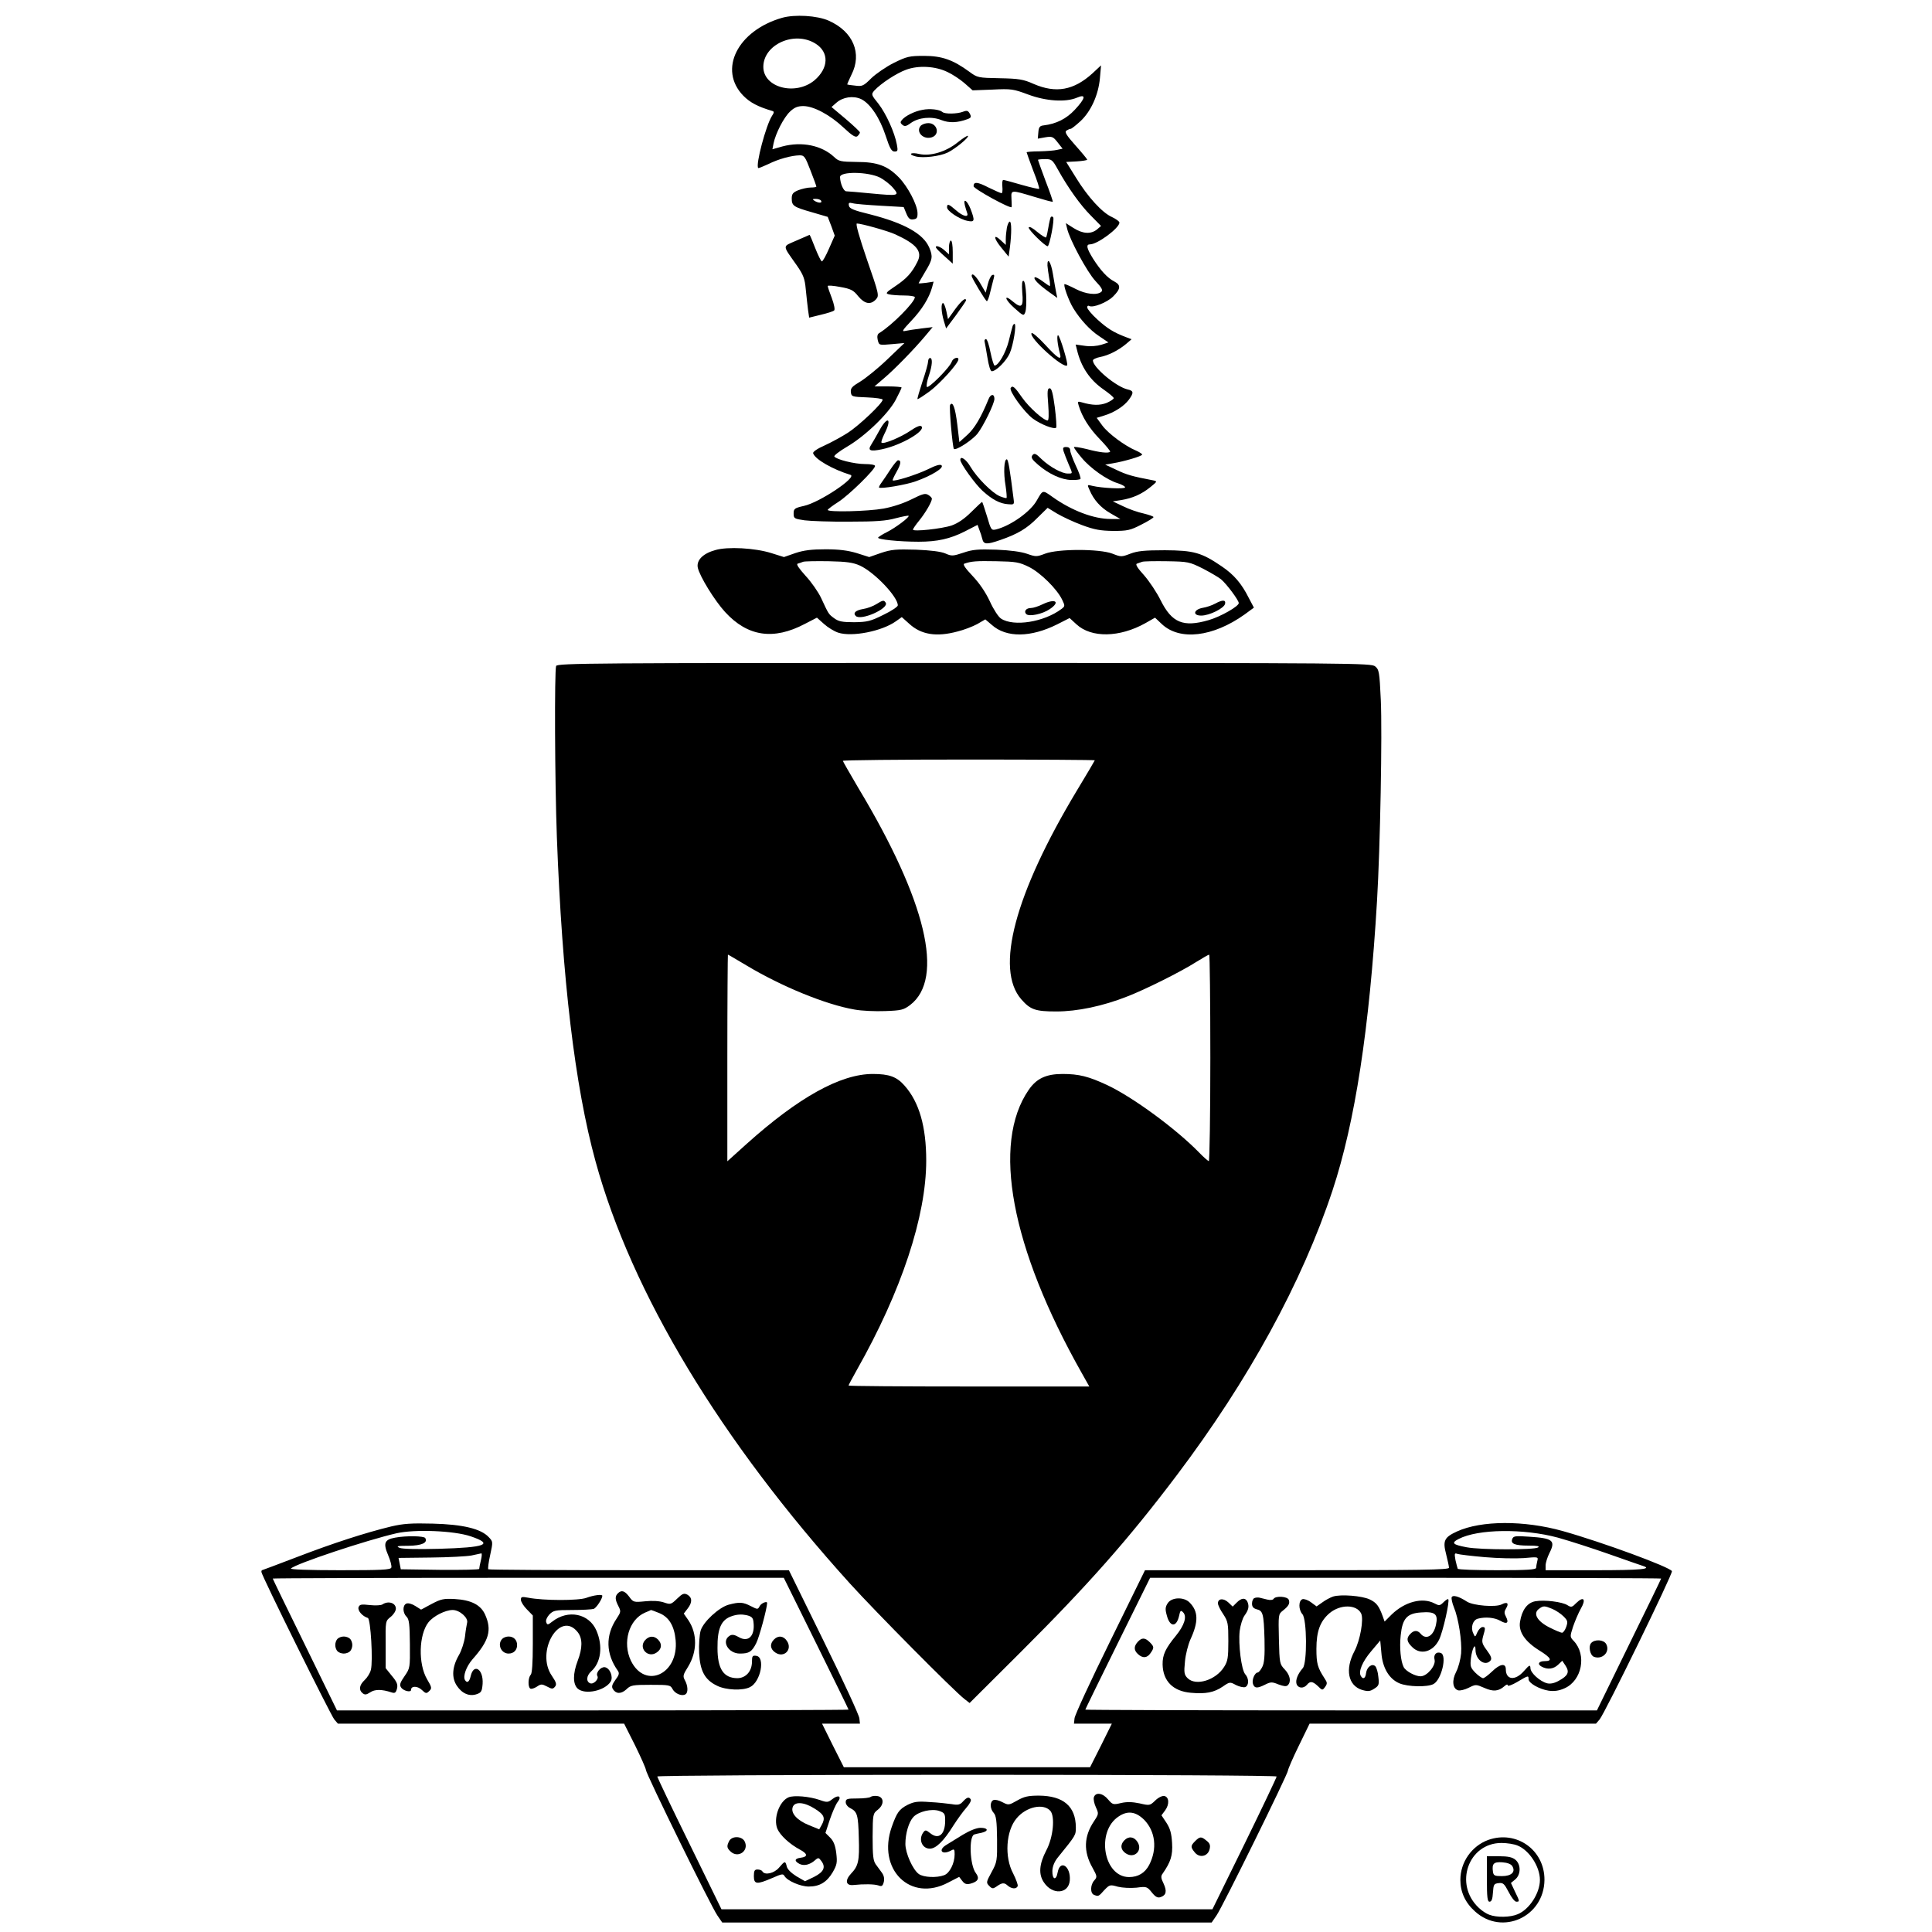 <?xml version="1.0" standalone="no"?>
<!DOCTYPE svg PUBLIC "-//W3C//DTD SVG 20010904//EN"
 "http://www.w3.org/TR/2001/REC-SVG-20010904/DTD/svg10.dtd">
<svg version="1.0" xmlns="http://www.w3.org/2000/svg"
 width="1020pt" height="1020pt" viewBox="0 0 1020 1020"
 preserveAspectRatio="xMidYMid meet">
<g transform="translate(0,1020) scale(0.1,-0.1)"
fill="#000000" stroke="none">
<path d="M4129 10106 c-236 -68 -338 -274 -205 -411 36 -37 79 -59 154 -81 10
-3 9 -9 -3 -27 -31 -49 -87 -258 -72 -274 2 -2 26 8 54 21 52 26 120 45 165
46 24 0 29 -7 57 -80 17 -43 31 -82 31 -85 0 -3 -14 -5 -30 -5 -17 0 -46 -7
-65 -14 -29 -12 -35 -20 -35 -44 0 -39 10 -45 108 -73 l82 -24 19 -49 18 -50
-30 -68 c-16 -37 -33 -68 -38 -68 -4 0 -20 32 -35 70 -15 39 -28 70 -30 70 -1
0 -32 -14 -69 -30 -76 -34 -77 -19 3 -133 33 -48 41 -68 46 -124 4 -38 9 -87
12 -109 l6 -41 61 15 c34 8 66 18 71 23 5 5 0 31 -12 64 -12 31 -22 60 -22 65
0 4 30 2 66 -5 56 -10 70 -17 95 -49 34 -41 66 -47 94 -16 17 19 16 26 -48
210 -41 120 -61 190 -53 190 23 0 163 -39 202 -57 114 -52 146 -91 117 -146
-29 -58 -57 -88 -115 -127 -51 -34 -55 -39 -35 -44 12 -3 48 -6 80 -6 31 0 57
-4 57 -9 0 -26 -121 -149 -189 -190 -9 -6 -11 -18 -7 -36 7 -28 7 -28 74 -22
l67 6 -91 -87 c-50 -48 -115 -100 -143 -117 -42 -25 -51 -34 -49 -55 3 -24 6
-25 86 -28 45 -2 82 -7 82 -12 0 -19 -125 -137 -184 -175 -33 -21 -88 -51
-123 -67 -37 -16 -63 -34 -60 -41 10 -32 103 -85 197 -114 38 -11 -163 -146
-246 -164 -49 -11 -54 -15 -54 -40 0 -26 3 -28 58 -36 31 -4 138 -8 237 -7
139 0 194 4 244 18 35 9 65 15 68 13 6 -7 -67 -62 -114 -86 -23 -11 -44 -25
-47 -29 -6 -10 112 -22 214 -22 98 0 166 15 243 54 l68 35 9 -25 c6 -14 13
-36 16 -49 7 -30 23 -31 95 -6 90 31 140 60 196 117 l54 53 49 -30 c27 -16 86
-44 132 -61 67 -25 99 -30 165 -31 74 0 90 3 148 33 36 18 65 36 65 40 0 4
-24 12 -52 19 -29 6 -78 23 -108 38 l-55 26 45 7 c60 10 107 31 153 68 37 30
38 31 15 36 -111 21 -141 30 -193 55 l-60 28 40 7 c61 10 155 38 155 46 0 4
-14 13 -32 21 -58 24 -147 90 -178 132 l-30 41 39 12 c54 16 106 50 131 84 27
37 25 47 -7 54 -62 15 -183 117 -183 153 0 6 17 14 37 18 43 8 96 34 138 69
l29 25 -29 11 c-66 25 -99 46 -151 93 -30 27 -54 56 -54 64 0 8 4 11 10 8 19
-12 95 18 127 50 40 40 42 60 6 79 -36 18 -73 59 -112 120 -34 55 -39 76 -16
76 39 0 155 86 155 115 0 6 -18 19 -39 29 -51 22 -128 106 -191 209 l-51 82
56 3 c30 2 55 6 55 9 0 3 -28 37 -62 75 -49 55 -59 72 -47 79 8 5 17 9 22 9 4
0 27 18 51 40 55 51 95 138 103 227 l6 68 -45 -42 c-99 -90 -193 -107 -311
-56 -54 24 -77 28 -179 30 -114 2 -118 3 -160 34 -86 63 -145 84 -239 84 -78
0 -91 -3 -160 -37 -40 -20 -94 -57 -119 -81 -41 -41 -48 -44 -85 -39 -22 2
-41 5 -42 6 -1 1 9 24 22 51 58 113 9 229 -120 286 -61 27 -179 34 -246 15z
m176 -136 c73 -45 71 -129 -5 -194 -100 -83 -270 -39 -270 71 0 118 164 192
275 123z m697 -150 c26 -12 67 -39 90 -59 l43 -38 105 4 c99 5 110 3 188 -26
94 -35 197 -42 257 -17 51 22 47 -2 -11 -64 -44 -47 -97 -74 -164 -82 -20 -2
-26 -9 -28 -36 l-3 -34 39 7 c36 6 42 4 66 -27 l26 -33 -28 -6 c-15 -4 -57 -7
-94 -8 -38 0 -68 -3 -68 -5 0 -2 16 -46 35 -97 20 -50 34 -94 31 -96 -2 -2
-43 7 -92 21 -48 14 -92 26 -97 26 -5 0 -7 -16 -5 -35 2 -19 0 -35 -4 -35 -5
0 -36 14 -69 30 -58 30 -79 32 -79 7 0 -14 199 -123 201 -110 1 4 0 25 -1 46
-2 45 -3 45 120 8 52 -16 96 -28 98 -26 2 1 -15 51 -38 110 -22 59 -40 109
-40 111 0 2 17 4 38 4 34 0 39 -4 66 -53 55 -99 120 -190 175 -245 l54 -55
-22 -19 c-32 -25 -74 -23 -123 8 l-41 26 7 -29 c13 -58 106 -230 149 -276 35
-37 41 -50 31 -58 -23 -19 -82 -12 -134 15 -27 14 -54 26 -59 26 -10 0 21 -88
46 -128 37 -60 88 -115 135 -146 l50 -34 -37 -12 c-23 -7 -57 -10 -86 -6 l-50
7 7 -28 c21 -90 68 -159 140 -209 30 -21 54 -41 54 -46 0 -5 -17 -16 -37 -25
-36 -14 -75 -14 -132 3 -21 6 -23 5 -16 -17 18 -60 55 -119 111 -177 33 -34
58 -65 55 -67 -9 -9 -56 -4 -123 14 -38 9 -68 14 -68 10 0 -4 18 -29 40 -55
46 -56 134 -118 191 -135 21 -7 39 -16 39 -22 0 -10 -124 -4 -173 8 -27 7 -28
7 -15 -21 22 -53 59 -94 111 -124 l52 -30 -51 0 c-89 0 -206 44 -308 117 -52
37 -50 37 -81 -17 -32 -60 -139 -136 -216 -155 -25 -6 -27 -3 -48 69 -13 42
-24 76 -26 76 -2 0 -28 -24 -57 -53 -36 -36 -70 -59 -103 -71 -53 -18 -205
-34 -205 -22 0 4 15 26 34 49 33 41 66 98 66 114 0 5 -9 14 -19 20 -16 10 -30
6 -88 -23 -42 -21 -99 -40 -148 -49 -84 -15 -295 -20 -295 -7 1 4 26 23 56 42
55 35 194 171 194 190 0 6 -24 10 -53 10 -55 0 -152 24 -162 40 -3 5 27 28 66
51 96 56 218 173 258 248 17 32 31 62 31 65 0 3 -32 6 -71 6 l-72 0 49 42 c58
49 159 153 217 222 l41 49 -59 -7 c-33 -4 -71 -10 -85 -13 -21 -5 -16 3 31 53
56 59 94 120 110 177 l8 30 -39 -6 c-22 -3 -40 -4 -40 -2 0 1 16 29 35 61 39
64 41 80 21 127 -31 73 -132 129 -311 175 -87 21 -111 31 -113 46 -3 15 0 18
20 13 13 -4 78 -9 146 -13 l123 -7 14 -34 c11 -27 20 -34 37 -31 19 2 23 9 22
35 -2 44 -51 137 -97 185 -61 63 -115 83 -224 83 -85 1 -95 3 -120 27 -66 61
-170 82 -272 55 l-53 -15 6 31 c11 53 54 137 87 168 23 22 41 29 70 29 54 0
141 -46 213 -114 46 -43 63 -53 73 -45 7 7 13 15 13 20 0 4 -34 36 -75 71
l-75 63 25 22 c35 31 89 39 131 20 48 -23 99 -99 130 -194 22 -67 31 -83 47
-83 17 0 18 5 12 37 -12 65 -57 163 -97 215 -39 48 -39 50 -22 70 35 38 118
92 168 110 65 24 154 19 218 -12z m-355 -558 c22 -12 53 -36 68 -54 36 -42 30
-43 -119 -29 -62 6 -119 11 -128 11 -14 0 -32 40 -33 75 -1 31 149 29 212 -3z
m-312 -122 c8 -13 -15 -13 -35 0 -12 8 -11 10 7 10 12 0 25 -4 28 -10z"/>
<path d="M4870 9620 c-41 -7 -91 -32 -108 -53 -10 -11 -9 -17 2 -26 12 -10 21
-8 44 9 41 30 110 37 162 16 41 -16 84 -15 138 5 19 7 21 12 12 29 -9 16 -15
18 -36 10 -31 -12 -97 -13 -109 -1 -15 13 -66 19 -105 11z"/>
<path d="M4860 9535 c-26 -32 15 -74 59 -60 45 14 30 75 -18 75 -16 0 -34 -7
-41 -15z"/>
<path d="M5057 9449 c-63 -51 -145 -75 -204 -62 -45 11 -62 -2 -18 -13 40 -10
126 1 167 20 40 19 116 81 108 89 -3 2 -27 -13 -53 -34z"/>
<path d="M5094 9116 c3 -13 9 -31 12 -40 10 -26 -22 -19 -59 14 -39 34 -47 36
-47 15 0 -19 66 -63 108 -71 38 -8 40 0 16 63 -18 45 -40 60 -30 19z"/>
<path d="M5547 9053 c-2 -4 -8 -28 -12 -53 -4 -25 -9 -48 -12 -53 -2 -4 -23 9
-46 28 -26 22 -43 31 -46 24 -3 -11 85 -98 100 -99 10 0 38 145 29 153 -4 5
-10 5 -13 0z"/>
<path d="M5316 8999 c-3 -17 -6 -45 -6 -62 l0 -30 -25 23 c-41 39 -41 14 1
-37 l39 -48 7 50 c9 74 9 135 -1 135 -5 0 -11 -14 -15 -31z"/>
<path d="M5010 8893 l0 -36 -23 21 c-23 21 -52 30 -45 14 2 -5 22 -25 46 -46
l42 -38 0 61 c0 34 -4 61 -10 61 -5 0 -10 -17 -10 -37z"/>
<path d="M5530 8798 c1 -13 5 -42 9 -65 5 -24 6 -43 3 -43 -3 0 -20 12 -39 26
-19 14 -37 23 -40 20 -9 -8 19 -37 73 -76 l46 -33 -6 29 c-3 16 -11 59 -17 97
-10 63 -30 93 -29 45z"/>
<path d="M5130 8743 c0 -11 74 -133 80 -133 4 0 12 21 18 48 6 26 15 58 18 71
5 18 4 23 -7 19 -7 -2 -18 -24 -24 -49 l-11 -44 -28 48 c-24 41 -46 60 -46 40z"/>
<path d="M5397 8657 c7 -77 -3 -87 -47 -51 -52 45 -48 15 5 -32 48 -43 50 -43
58 -22 11 32 4 161 -9 165 -8 3 -10 -15 -7 -60z"/>
<path d="M5043 8568 l-38 -53 -9 43 c-5 23 -13 42 -17 42 -12 0 -10 -47 4 -94
l12 -40 53 71 c28 39 52 73 52 77 0 18 -23 0 -57 -46z"/>
<path d="M5346 8478 c-2 -7 -12 -44 -21 -81 -16 -61 -54 -127 -74 -127 -4 0
-14 32 -22 71 -7 38 -18 70 -24 69 -5 -1 -9 -7 -7 -13 2 -6 8 -44 15 -84 7
-44 16 -73 23 -73 23 0 77 54 95 95 19 43 37 155 25 155 -4 0 -8 -6 -10 -12z"/>
<path d="M5446 8441 c-15 -24 169 -190 188 -170 7 7 -39 159 -48 159 -8 0 -3
-49 10 -97 11 -40 -12 -25 -79 48 -36 39 -68 66 -71 60z"/>
<path d="M4900 8292 c0 -10 -13 -58 -30 -107 -16 -49 -28 -90 -26 -92 2 -2 31
17 64 41 54 40 152 148 152 169 0 16 -29 6 -35 -12 -9 -30 -127 -148 -132
-133 -3 7 2 33 11 59 18 53 21 93 6 93 -5 0 -10 -8 -10 -18z"/>
<path d="M5336 8152 c-10 -16 72 -129 117 -162 42 -31 112 -58 123 -48 3 3 0
51 -7 107 -10 75 -17 101 -27 101 -12 0 -14 -14 -8 -85 4 -53 3 -85 -3 -85
-21 0 -98 69 -134 120 -40 58 -51 67 -61 52z"/>
<path d="M5219 8093 c-39 -96 -74 -155 -112 -189 l-42 -38 -11 93 c-11 89 -24
125 -38 103 -6 -10 13 -224 20 -232 11 -10 97 46 125 81 31 40 89 158 89 183
0 28 -20 27 -31 -1z"/>
<path d="M4643 7928 c-16 -29 -35 -63 -43 -75 -21 -32 -6 -38 56 -25 101 21
232 97 209 121 -7 7 -26 -1 -60 -24 -50 -34 -142 -72 -151 -62 -3 3 4 23 15
46 42 82 18 99 -26 19z"/>
<path d="M5615 7818 c4 -13 16 -43 26 -67 23 -54 24 -51 -4 -51 -31 0 -95 35
-138 76 -30 30 -38 33 -48 21 -9 -12 -4 -22 30 -51 57 -49 123 -79 175 -80 23
-1 45 2 48 5 4 3 -7 35 -24 70 -16 35 -30 72 -30 82 0 11 -8 17 -21 17 -16 0
-19 -4 -14 -22z"/>
<path d="M5070 7772 c0 -19 79 -129 118 -164 51 -46 91 -67 134 -70 30 -3 33
-1 30 22 -21 168 -29 215 -37 215 -14 0 -18 -71 -6 -140 5 -33 7 -62 5 -64 -2
-2 -18 2 -35 9 -41 17 -121 98 -155 155 -23 40 -54 61 -54 37z"/>
<path d="M4702 7723 c-17 -27 -39 -58 -48 -71 -9 -12 -15 -24 -13 -26 9 -8
141 14 194 33 81 29 150 70 136 84 -7 7 -29 1 -73 -21 -58 -28 -178 -66 -185
-58 -2 2 8 23 21 46 23 41 25 60 7 60 -4 0 -22 -21 -39 -47z"/>
<path d="M3777 7296 c-66 -18 -101 -54 -93 -93 10 -46 89 -174 144 -234 119
-130 256 -150 421 -63 l64 33 37 -33 c21 -19 54 -39 75 -46 72 -24 231 7 305
60 l31 22 39 -35 c63 -58 144 -71 255 -41 33 8 80 26 104 39 l43 25 34 -29
c77 -69 206 -67 346 3 l65 33 36 -33 c79 -73 228 -70 364 6 l51 29 36 -34 c95
-89 270 -68 437 51 l49 36 -27 51 c-38 76 -78 123 -143 167 -107 73 -147 84
-300 85 -108 0 -145 -4 -182 -18 -47 -18 -49 -18 -95 0 -68 26 -287 26 -355 0
-45 -17 -49 -17 -95 -1 -31 11 -89 19 -163 22 -96 3 -125 1 -174 -16 -55 -18
-61 -19 -95 -4 -23 10 -78 17 -156 20 -103 3 -129 1 -183 -17 l-63 -22 -66 21
c-47 14 -93 20 -164 20 -74 0 -115 -5 -160 -20 l-60 -21 -67 21 c-86 27 -230
35 -295 16z m763 -82 c78 -36 200 -165 200 -210 0 -7 -34 -30 -76 -50 -68 -34
-85 -38 -154 -39 -64 0 -83 4 -106 21 -30 22 -29 21 -69 107 -15 32 -52 85
-82 117 -36 40 -50 61 -42 64 8 2 21 7 29 10 8 3 69 4 135 3 97 -2 129 -7 165
-23z m892 -7 c61 -30 149 -117 176 -174 15 -31 15 -34 -4 -48 -91 -69 -252
-95 -319 -51 -14 9 -40 49 -59 91 -23 49 -55 96 -92 135 -38 40 -52 61 -43 64
37 13 63 15 169 13 104 -2 121 -5 172 -30z m919 -9 c40 -21 83 -46 95 -56 30
-25 94 -111 94 -126 0 -17 -96 -72 -159 -90 -134 -39 -194 -14 -253 104 -20
41 -60 101 -88 133 -34 37 -47 58 -38 61 7 3 20 7 28 10 8 3 67 4 131 3 111
-2 118 -3 190 -39z"/>
<path d="M4626 7010 c-16 -10 -47 -22 -68 -25 -41 -7 -56 -21 -40 -37 27 -27
177 40 158 70 -9 15 -15 14 -50 -8z"/>
<path d="M5505 7010 c-22 -11 -50 -20 -62 -20 -26 0 -39 -18 -25 -32 15 -15
86 0 124 26 58 39 30 58 -37 26z"/>
<path d="M6415 7013 c-16 -9 -46 -19 -65 -22 -49 -9 -55 -41 -8 -41 43 0 122
39 126 63 4 21 -14 21 -53 0z"/>
<path d="M2936 6684 c-9 -25 -7 -611 4 -904 28 -749 95 -1314 204 -1711 191
-697 660 -1474 1344 -2230 135 -149 549 -567 604 -609 l27 -21 269 268 c357
356 571 598 826 936 378 501 660 1016 821 1502 119 360 195 854 235 1529 17
284 28 886 20 1060 -7 149 -9 161 -30 178 -21 17 -106 18 -2170 18 -1949 0
-2148 -1 -2154 -16z m2844 -498 c0 -1 -43 -75 -96 -162 -326 -543 -432 -940
-292 -1100 48 -55 75 -64 185 -64 110 0 245 28 374 79 96 37 284 131 364 182
34 21 65 39 69 39 3 0 6 -245 6 -545 0 -300 -4 -545 -8 -545 -4 0 -28 21 -52
46 -121 124 -348 291 -484 355 -98 46 -150 59 -236 59 -87 0 -138 -24 -179
-84 -196 -284 -94 -832 279 -1493 l41 -73 -636 0 c-349 0 -635 2 -635 5 0 3
20 40 44 83 235 415 366 811 366 1105 0 179 -37 308 -114 395 -41 47 -81 62
-168 62 -170 0 -392 -123 -667 -370 l-101 -91 0 545 c0 300 2 546 3 546 2 0
46 -26 98 -57 185 -111 419 -207 571 -233 37 -7 110 -10 161 -8 85 3 97 6 132
32 183 140 85 550 -274 1147 -44 75 -81 139 -81 142 0 4 299 7 665 7 366 0
665 -2 665 -4z"/>
<path d="M2065 2141 c-136 -33 -306 -88 -496 -161 -100 -38 -184 -70 -186 -70
-1 0 -3 -4 -3 -9 0 -17 366 -756 385 -779 l19 -22 756 0 755 0 58 -115 c31
-63 57 -122 57 -129 0 -20 344 -721 377 -768 l26 -38 1292 0 1292 0 26 38 c31
44 377 747 377 765 0 6 25 65 57 130 l57 117 756 0 756 0 19 22 c28 33 387
769 382 783 -9 21 -364 152 -577 212 -204 57 -429 56 -557 -2 -68 -31 -77 -49
-58 -121 8 -32 15 -64 15 -71 0 -11 -154 -13 -803 -13 l-802 0 -185 -377
c-102 -207 -186 -389 -187 -405 l-3 -28 100 0 100 0 -57 -115 -58 -115 -650 0
-650 0 -58 115 -57 115 100 0 100 0 -3 28 c-1 16 -85 198 -187 405 l-185 377
-791 0 c-435 0 -793 2 -796 5 -3 3 1 37 10 76 15 69 15 70 -8 94 -41 44 -137
67 -295 71 -113 3 -156 0 -220 -15z m420 -52 c124 -42 81 -59 -170 -66 -112
-3 -189 -1 -205 5 -21 9 -12 11 46 11 71 1 104 16 89 41 -7 11 -99 13 -159 2
-56 -10 -64 -29 -37 -92 12 -28 20 -58 17 -66 -4 -12 -53 -14 -273 -14 -167 0
-263 4 -257 9 24 25 400 150 557 186 97 22 303 14 392 -16z m5740 -7 c61 -17
182 -56 270 -87 88 -31 168 -59 178 -62 54 -17 -11 -23 -248 -23 l-265 0 0 25
c0 14 9 43 20 65 34 67 19 79 -107 87 -72 5 -83 4 -89 -12 -10 -25 13 -35 86
-35 46 0 61 -3 50 -10 -20 -13 -302 -13 -376 1 -75 14 -84 23 -43 44 102 53
342 56 524 7z m-5686 -119 c-5 -21 -9 -41 -9 -46 0 -4 -93 -6 -207 -5 l-207 3
-6 30 -6 30 170 2 c94 1 191 6 216 11 25 5 48 10 51 11 4 1 3 -16 -2 -36z
m5300 16 c69 -6 161 -8 205 -5 78 7 78 7 72 -16 -3 -13 -6 -29 -6 -35 0 -10
-48 -13 -204 -13 -113 0 -207 3 -210 8 -2 4 -7 25 -12 46 -6 35 -5 38 11 32 9
-3 74 -11 144 -17z m-3530 -455 c94 -190 171 -348 171 -350 0 -2 -608 -4
-1350 -4 l-1351 0 -169 346 c-94 191 -170 348 -170 350 0 2 607 4 1349 4
l1349 0 171 -346z m4461 342 c0 -2 -76 -159 -170 -350 l-169 -346 -1351 0
c-742 0 -1350 2 -1350 4 0 2 77 160 171 350 l171 346 1349 0 c742 0 1349 -2
1349 -4z m-2030 -1045 c0 -5 -76 -165 -169 -355 l-170 -346 -1296 0 -1296 0
-169 346 c-94 191 -170 351 -170 355 0 5 717 9 1635 9 959 0 1635 -4 1635 -9z"/>
<path d="M3262 1788 c-16 -16 -15 -33 3 -68 14 -27 13 -31 -10 -66 -59 -88
-57 -185 7 -275 9 -13 6 -23 -13 -48 -18 -25 -21 -36 -13 -49 17 -26 43 -26
71 -1 22 22 33 24 128 24 98 0 105 -1 116 -23 13 -24 50 -39 68 -27 15 9 13
45 -3 74 -12 22 -10 29 17 72 48 79 49 173 2 244 l-25 36 20 26 c26 33 25 59
-1 74 -18 9 -26 6 -54 -21 -32 -31 -35 -32 -70 -20 -24 8 -61 10 -99 6 -60 -6
-63 -5 -84 24 -24 32 -41 37 -60 18z m218 -104 c52 -21 80 -68 87 -143 17
-180 -161 -262 -236 -109 -46 96 -11 217 74 254 17 7 31 13 32 14 2 0 21 -7
43 -16z"/>
<path d="M3406 1541 c-37 -41 14 -97 60 -66 28 18 31 46 8 69 -21 21 -47 20
-68 -3z"/>
<path d="M3095 1764 c-41 -15 -225 -15 -307 1 -33 6 -38 5 -38 -11 0 -10 14
-33 31 -50 l32 -33 0 -151 c0 -101 -4 -155 -11 -162 -14 -14 -16 -65 -2 -73 5
-3 20 1 34 10 22 15 27 15 54 1 26 -14 31 -14 42 -1 10 12 7 23 -16 57 -89
128 42 350 136 231 26 -33 26 -83 0 -151 -26 -68 -26 -123 0 -147 38 -34 143
-12 174 37 15 25 -4 72 -31 76 -22 3 -49 -30 -39 -47 9 -15 -20 -45 -38 -38
-23 9 -20 40 5 63 52 46 63 133 28 215 -39 91 -150 113 -233 48 -23 -18 -27
-19 -32 -4 -4 10 3 26 16 41 22 22 30 24 121 24 54 0 105 3 114 6 14 6 45 53
45 69 0 9 -44 4 -85 -11z"/>
<path d="M2279 1732 l-56 -30 -30 19 c-17 11 -38 17 -47 13 -21 -8 -21 -48 0
-69 14 -13 17 -40 18 -144 1 -126 1 -128 -28 -170 -23 -33 -28 -46 -19 -59 11
-19 53 -29 53 -14 0 22 34 22 57 0 21 -20 25 -20 39 -6 15 14 14 20 -11 62
-48 81 -44 236 7 301 26 33 89 65 128 65 37 0 84 -42 76 -68 -2 -9 -8 -42 -11
-72 -4 -30 -18 -73 -31 -96 -37 -63 -41 -121 -12 -164 28 -42 67 -58 106 -44
23 8 27 16 30 54 5 78 -47 111 -63 41 -7 -31 -19 -39 -30 -21 -12 20 7 72 39
109 88 99 104 155 67 237 -23 51 -73 77 -161 82 -57 3 -72 0 -121 -26z"/>
<path d="M2020 1730 c-8 -6 -38 -7 -67 -4 -45 5 -54 4 -60 -11 -6 -18 20 -48
49 -57 15 -5 28 -229 16 -274 -4 -17 -19 -41 -33 -54 -28 -26 -32 -52 -11 -69
12 -10 20 -9 40 4 25 17 61 17 113 0 18 -6 23 -2 29 20 5 21 0 35 -27 67 l-33
41 0 125 c-1 124 -1 124 27 146 15 12 27 31 27 43 0 30 -39 43 -70 23z"/>
<path d="M3847 1728 c-51 -14 -134 -90 -148 -137 -6 -21 -10 -74 -8 -118 5
-95 30 -142 95 -173 46 -23 135 -27 174 -7 56 28 81 158 33 165 -20 3 -23 -1
-23 -31 0 -51 -33 -87 -78 -87 -72 1 -104 49 -104 159 -1 104 20 151 77 169
26 9 51 10 75 5 29 -7 36 -14 38 -37 9 -73 -27 -109 -78 -79 -23 13 -35 15
-48 7 -45 -28 -7 -94 54 -94 49 0 63 9 86 54 16 30 58 186 58 213 0 12 -31 -1
-39 -16 -10 -19 -11 -19 -48 0 -41 21 -59 22 -116 7z"/>
<path d="M1782 1548 c-7 -7 -12 -21 -12 -33 0 -12 5 -26 12 -33 7 -7 21 -12
33 -12 12 0 26 5 33 12 7 7 12 21 12 33 0 12 -5 26 -12 33 -7 7 -21 12 -33 12
-12 0 -26 -5 -33 -12z"/>
<path d="M2652 1548 c-28 -28 -7 -78 33 -78 27 0 45 18 45 45 0 27 -18 45 -45
45 -12 0 -26 -5 -33 -12z"/>
<path d="M4086 1544 c-23 -23 -20 -51 8 -69 45 -30 91 16 61 61 -18 28 -47 31
-69 8z"/>
<path d="M7038 1771 c-15 -5 -41 -19 -57 -31 l-30 -21 -30 22 c-16 12 -37 19
-45 16 -21 -8 -21 -55 0 -79 24 -26 26 -258 2 -285 -27 -31 -39 -63 -33 -83 8
-24 37 -26 55 -5 17 21 30 19 58 -7 23 -23 24 -23 38 -4 12 17 12 23 -3 45
-37 57 -43 78 -43 156 0 93 20 146 69 188 57 48 143 47 167 -1 15 -30 -5 -142
-35 -199 -51 -96 -34 -182 40 -205 32 -9 42 -8 65 7 24 15 26 22 21 62 -2 25
-10 50 -16 56 -17 17 -45 -4 -49 -37 -3 -27 -16 -34 -27 -15 -15 23 8 77 54
131 l48 57 6 -65 c6 -80 41 -138 95 -161 45 -19 148 -21 180 -4 42 22 73 151
39 164 -24 9 -40 -9 -33 -36 7 -31 -40 -87 -74 -87 -28 0 -77 26 -89 48 -16
31 -23 103 -16 168 9 89 33 116 106 121 76 6 93 -8 80 -66 -13 -59 -52 -81
-81 -46 -16 19 -35 19 -54 -1 -22 -22 -20 -41 9 -69 44 -45 111 -27 143 39 20
41 57 204 48 213 -2 3 -14 -5 -25 -16 -19 -19 -23 -19 -48 -6 -63 33 -156 9
-226 -59 l-37 -37 -10 28 c-20 55 -33 72 -69 89 -40 19 -153 28 -193 15z"/>
<path d="M7664 1767 c-2 -7 3 -31 12 -53 24 -57 43 -179 38 -243 -3 -31 -14
-74 -26 -97 -24 -46 -19 -89 10 -98 10 -3 35 3 55 13 38 19 39 19 83 0 47 -21
75 -19 107 9 10 9 17 11 17 4 0 -6 23 2 50 18 59 35 60 35 60 15 0 -21 56 -53
106 -61 30 -4 54 -1 85 13 91 41 117 176 48 249 -21 22 -21 23 -4 76 10 29 28
72 41 95 29 50 15 68 -24 30 -22 -23 -27 -24 -46 -12 -27 18 -123 30 -171 21
-42 -8 -70 -46 -80 -108 -9 -53 26 -105 104 -153 61 -38 69 -55 26 -55 -32 0
-40 -16 -16 -29 31 -17 63 -13 87 10 l22 21 18 -27 c21 -33 13 -52 -37 -79
-23 -13 -44 -17 -61 -13 -38 10 -88 55 -88 80 -1 19 -5 18 -34 -15 -46 -53
-96 -48 -96 9 0 34 -31 29 -73 -12 -20 -19 -41 -35 -47 -35 -6 0 -25 13 -41
29 -26 27 -28 34 -23 78 7 52 24 83 24 42 0 -52 51 -89 79 -56 8 10 4 23 -19
54 -26 35 -28 44 -20 74 13 44 13 49 -3 49 -8 0 -20 -12 -27 -27 -12 -28 -12
-28 -22 -6 -15 31 -2 70 24 77 41 11 89 6 119 -11 34 -20 47 -12 30 21 -10 19
-10 27 0 44 17 27 7 37 -22 22 -31 -17 -151 -7 -184 14 -43 28 -75 37 -81 23z
m531 -61 c19 -8 46 -26 60 -40 22 -22 23 -28 14 -55 -6 -17 -16 -31 -22 -31
-7 0 -37 13 -67 28 -65 33 -88 74 -55 98 23 17 28 17 70 0z"/>
<path d="M6623 1763 c-7 -2 -13 -15 -13 -29 0 -17 7 -25 24 -30 34 -8 38 -23
42 -158 2 -90 -1 -126 -12 -147 -8 -16 -19 -29 -24 -29 -15 0 -32 -39 -25 -60
8 -24 22 -25 64 -4 30 15 37 15 71 1 28 -10 41 -12 49 -4 19 19 12 53 -16 83
-27 28 -28 33 -31 160 -3 128 -3 132 20 150 32 25 39 39 32 58 -7 18 -69 22
-80 5 -3 -6 -18 -8 -33 -4 -14 3 -33 8 -41 10 -8 2 -21 1 -27 -2z"/>
<path d="M6165 1736 c-13 -20 -14 -32 -5 -64 16 -63 51 -65 65 -3 6 29 9 31
21 19 22 -22 7 -69 -38 -124 -55 -67 -71 -101 -70 -152 2 -87 55 -141 149
-149 78 -7 122 1 169 33 36 25 38 25 69 8 18 -9 40 -14 49 -11 20 8 21 45 0
68 -20 23 -37 158 -29 229 4 30 15 66 25 80 22 30 26 49 16 73 -11 23 -31 22
-57 -4 l-21 -21 -23 22 c-26 24 -55 21 -55 -5 0 -8 12 -34 28 -57 25 -38 27
-49 27 -142 0 -87 -3 -106 -22 -136 -44 -71 -150 -103 -193 -60 -18 18 -20 29
-14 88 3 37 17 90 29 117 43 93 42 148 -5 195 -30 30 -94 28 -115 -4z"/>
<path d="M6007 1532 c-22 -24 -21 -45 1 -65 25 -23 48 -21 66 5 20 29 20 34
-4 58 -25 25 -42 25 -63 2z"/>
<path d="M8400 1525 c-15 -18 -5 -64 15 -72 45 -17 87 26 65 67 -13 24 -61 27
-80 5z"/>
<path d="M5775 711 c-3 -10 2 -34 11 -53 15 -33 15 -35 -10 -73 -54 -80 -57
-160 -8 -246 25 -45 25 -49 9 -67 -21 -23 -22 -68 -1 -76 23 -9 24 -9 54 25
28 29 30 30 72 18 25 -6 66 -8 98 -5 53 7 56 6 81 -25 19 -24 31 -30 46 -25
30 10 35 31 16 72 -14 28 -15 39 -5 52 43 62 54 96 50 162 -3 51 -10 76 -30
107 l-26 39 20 27 c23 32 20 70 -5 75 -11 2 -32 -8 -48 -24 -28 -27 -30 -27
-82 -15 -39 8 -67 9 -98 2 -42 -10 -45 -9 -69 19 -28 34 -66 40 -75 11z m265
-118 c60 -61 71 -154 27 -239 -22 -42 -58 -64 -106 -64 -135 0 -176 241 -55
320 47 32 90 26 134 -17z"/>
<path d="M5936 484 c-23 -23 -20 -51 8 -69 45 -30 91 16 61 61 -18 28 -47 31
-69 8z"/>
<path d="M4163 711 c-49 -21 -81 -112 -59 -166 15 -35 65 -81 119 -110 42 -22
43 -38 4 -43 -32 -4 -35 -17 -7 -32 24 -13 56 -5 83 19 17 15 20 14 33 -4 25
-33 13 -58 -38 -84 l-48 -23 -45 26 c-27 17 -47 36 -51 51 -8 32 -10 31 -41
-5 -25 -30 -75 -42 -88 -20 -3 6 -15 10 -26 10 -15 0 -19 -7 -19 -35 0 -44 16
-45 97 -10 50 22 58 24 65 10 15 -25 84 -55 128 -55 57 0 95 23 126 75 23 40
25 52 19 102 -5 40 -14 63 -32 81 l-25 25 23 70 c13 38 31 80 41 93 24 30 5
41 -27 16 -23 -18 -28 -19 -67 -5 -55 19 -137 26 -165 14z m140 -61 c49 -31
56 -48 34 -87 l-12 -21 -54 22 c-62 25 -97 63 -86 95 10 31 61 28 118 -9z"/>
<path d="M4596 713 c-4 -4 -35 -8 -69 -8 -55 0 -62 -2 -62 -20 0 -11 11 -25
24 -31 37 -19 42 -35 45 -156 4 -123 -2 -149 -41 -190 -33 -35 -28 -64 12 -60
56 6 110 5 132 -2 18 -7 23 -4 29 18 4 17 1 34 -10 49 -9 12 -23 32 -33 45
-13 19 -16 46 -16 145 1 119 1 122 28 143 35 28 32 68 -5 72 -14 2 -29 -1 -34
-5z"/>
<path d="M5370 694 c-44 -25 -46 -25 -77 -9 -18 10 -39 15 -47 12 -21 -8 -20
-46 0 -68 13 -14 17 -43 18 -138 1 -115 0 -122 -29 -175 -29 -53 -29 -56 -12
-73 14 -15 20 -15 35 -5 32 23 43 24 61 8 21 -19 48 -21 54 -3 2 6 -9 36 -24
66 -47 87 -38 225 18 291 50 61 141 81 178 40 26 -29 16 -140 -21 -209 -38
-73 -42 -127 -12 -170 45 -67 130 -60 136 11 6 75 -51 113 -64 43 -8 -46 -29
-39 -28 8 1 24 11 49 30 72 95 117 94 116 94 158 -1 111 -66 166 -195 167 -57
0 -78 -5 -115 -26z"/>
<path d="M5084 689 c-15 -17 -26 -20 -59 -14 -22 3 -74 9 -116 11 -65 5 -83 2
-118 -15 -44 -23 -56 -40 -83 -116 -79 -224 98 -400 298 -294 l58 30 16 -21
c12 -16 22 -20 43 -15 41 11 50 28 29 56 -32 41 -38 195 -8 204 6 2 23 6 39 9
38 9 34 26 -6 26 -21 0 -56 -14 -93 -36 -32 -20 -71 -44 -86 -53 -48 -28 -26
-57 23 -31 17 10 19 7 19 -20 0 -47 -26 -99 -55 -110 -40 -15 -108 -12 -134 6
-32 23 -71 110 -71 159 0 55 18 116 42 142 27 29 97 46 137 32 28 -10 31 -15
31 -51 0 -73 -34 -102 -78 -67 -24 19 -27 19 -38 4 -26 -36 -6 -85 35 -85 32
0 73 39 125 123 20 31 50 73 67 92 17 19 28 39 24 45 -9 15 -20 12 -41 -11z"/>
<path d="M3850 481 c-14 -27 -13 -37 6 -55 40 -40 101 3 75 53 -15 28 -66 29
-81 2z"/>
<path d="M6310 480 c-25 -25 -25 -32 -2 -60 25 -31 69 -21 78 17 5 20 2 31
-16 45 -28 23 -35 23 -60 -2z"/>
<path d="M7857 486 c-87 -32 -147 -117 -147 -211 0 -64 26 -121 78 -167 143
-129 364 -28 366 167 1 158 -148 264 -297 211z m156 -30 c61 -25 117 -111 117
-181 0 -70 -56 -156 -117 -181 -39 -17 -111 -18 -150 -3 -15 5 -41 22 -56 37
-132 124 -55 342 120 342 30 0 68 -6 86 -14z"/>
<path d="M7850 280 c0 -98 3 -120 14 -120 11 0 16 14 18 48 3 43 5 47 30 50
24 3 30 -3 53 -47 14 -28 32 -51 40 -51 19 0 19 1 -7 54 l-21 45 22 18 c31 25
32 80 1 105 -16 13 -39 18 -86 18 l-64 0 0 -120z m134 68 c19 -31 -4 -53 -55
-53 -38 0 -44 3 -47 23 -6 43 4 53 49 50 27 -2 46 -9 53 -20z"/>
</g>
</svg>
